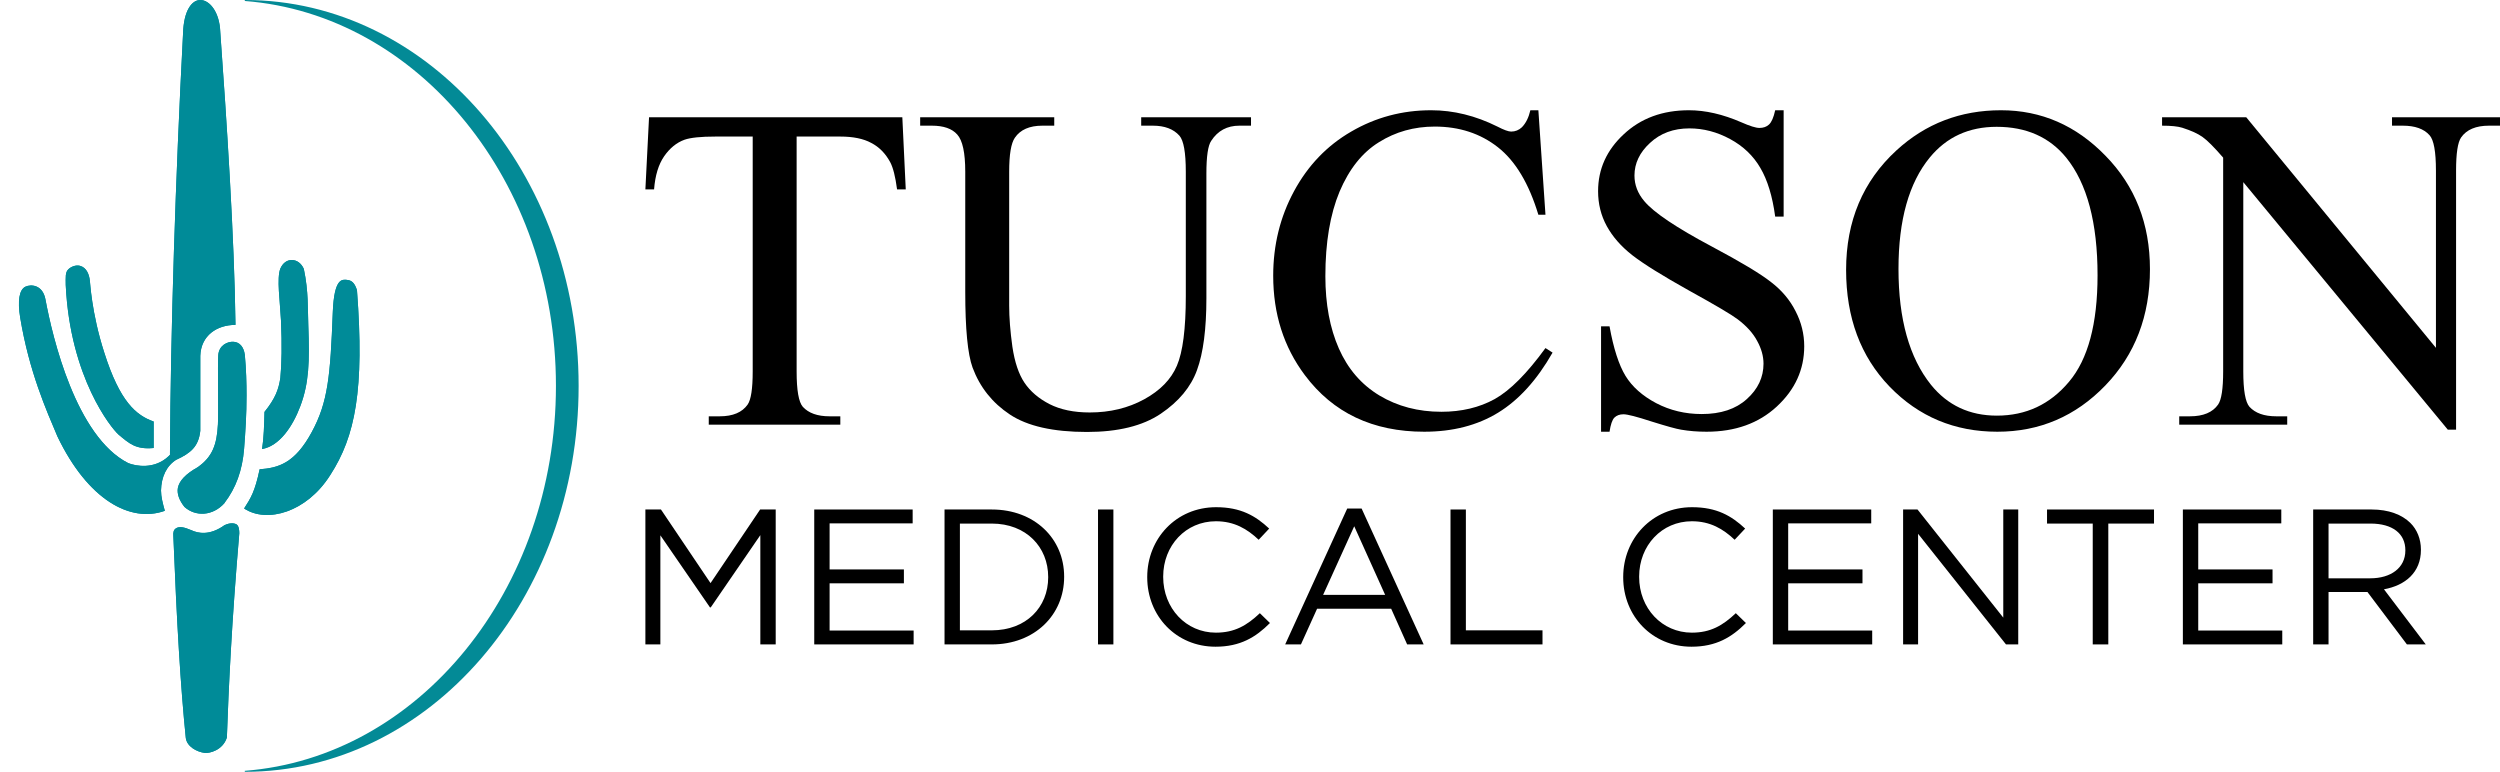 <svg width="149" height="46" viewBox="0 0 149 46" fill="none" xmlns="http://www.w3.org/2000/svg">
<g clip-path="url(#clip0_6256_20481)">
<path d="M14.59 0V0.059C24.947 0.861 33.134 10.823 33.134 23.001C33.134 35.177 24.947 45.139 14.59 45.941V46C25.578 46 34.486 35.703 34.486 23.001C34.486 10.299 25.577 0 14.59 0Z" fill="#038A96"/>
<path d="M10.519 27.396C11.361 27.006 11.836 26.619 11.938 25.674V21.206C11.977 19.996 12.926 19.363 14.035 19.363C13.973 14.2 13.502 7.069 13.13 1.925C13.09 0.715 12.491 0 11.938 0C11.444 0 10.95 0.613 10.91 1.988C10.459 10.595 10.169 19.691 10.13 26.986V27.108L10.048 27.19C9.205 27.99 8.095 27.783 7.641 27.6C4.536 26.022 3.136 20.14 2.705 17.825C2.54 16.985 1.862 16.923 1.513 17.087C1.144 17.27 1.039 17.926 1.203 18.93C1.737 22.148 2.767 24.464 3.426 26.019C5.237 29.788 7.766 31.182 9.824 30.444C9.702 30.014 9.597 29.604 9.597 29.233C9.616 28.413 9.926 27.757 10.522 27.39" fill="#008B98"/>
<path d="M7.041 25.881C7.7 26.435 8.092 26.803 9.159 26.701V25.123C8.108 24.756 7.143 23.936 6.218 21.026C5.438 18.609 5.375 16.765 5.355 16.723C5.316 16.375 5.171 15.945 4.759 15.84C4.513 15.778 4.226 15.902 4.081 16.044C3.877 16.227 3.917 16.535 3.917 16.985C4.183 22.538 6.653 25.53 7.041 25.878" fill="#008B98"/>
<path d="M13.377 29.978C14.055 29.095 14.447 28.033 14.549 26.74C14.631 25.694 14.694 24.69 14.694 23.565C14.694 22.827 14.674 22.03 14.592 21.148C14.529 20.675 14.282 20.39 13.913 20.37C13.564 20.35 13.051 20.573 13.008 21.171C12.965 21.767 13.028 24.47 12.988 25.29C12.926 26.501 12.659 27.236 11.773 27.852C11.075 28.243 10.683 28.653 10.601 29.082C10.538 29.43 10.683 29.82 10.993 30.211C11.651 30.804 12.679 30.765 13.38 29.984" fill="#008B98"/>
<path d="M17.901 24.201C18.415 22.827 18.457 21.577 18.375 19.386C18.336 18.422 18.395 17.378 18.108 16.027C17.963 15.699 17.697 15.496 17.387 15.496C17.101 15.496 16.854 15.679 16.709 16.007C16.482 16.581 16.689 17.953 16.748 19.12C16.811 20.514 16.788 21.744 16.709 22.522C16.607 23.198 16.422 23.732 15.764 24.549C15.744 25.326 15.724 26.107 15.619 26.763C16.646 26.579 17.43 25.451 17.901 24.201Z" fill="#008B98"/>
<path d="M20.677 16.68C20.41 16.66 19.916 16.535 19.834 18.605C19.689 22.417 19.547 23.975 18.579 25.756C17.572 27.619 16.584 27.888 15.474 27.97C15.188 29.322 14.941 29.692 14.549 30.306C15.905 31.208 18.293 30.532 19.692 28.298C21.174 26.002 21.727 23.237 21.276 17.297C21.131 16.824 20.927 16.703 20.68 16.683" fill="#008B98"/>
<path d="M13.396 31.29C12.491 31.946 11.793 31.782 11.401 31.598C10.97 31.415 10.68 31.352 10.476 31.497C10.354 31.579 10.311 31.723 10.331 31.946C10.535 37.109 10.762 40.94 11.072 43.974C11.134 44.486 11.71 44.814 12.224 44.877C12.471 44.896 13.275 44.732 13.522 43.955C13.624 41.045 13.808 37.07 14.262 31.785C14.262 31.602 14.243 31.355 14.098 31.254C13.953 31.172 13.706 31.152 13.4 31.293" fill="#008B98"/>
<path d="M10.519 27.396C11.361 27.006 11.836 26.619 11.938 25.674V21.206C11.977 19.996 12.926 19.363 14.035 19.363C13.973 14.2 13.502 7.069 13.13 1.925C13.09 0.715 12.491 0 11.938 0C11.444 0 10.95 0.613 10.91 1.988C10.459 10.595 10.169 19.691 10.13 26.986V27.108L10.048 27.19C9.205 27.99 8.095 27.783 7.641 27.6C4.536 26.022 3.136 20.14 2.705 17.825C2.54 16.985 1.862 16.923 1.513 17.087C1.144 17.27 1.039 17.926 1.203 18.93C1.737 22.148 2.767 24.464 3.426 26.019C5.237 29.788 7.766 31.182 9.824 30.444C9.702 30.014 9.597 29.604 9.597 29.233C9.616 28.413 9.926 27.757 10.522 27.39" fill="#008B98"/>
<path d="M7.041 25.881C7.7 26.435 8.092 26.803 9.159 26.701V25.123C8.108 24.756 7.143 23.936 6.218 21.026C5.438 18.609 5.375 16.765 5.355 16.723C5.316 16.375 5.171 15.945 4.759 15.84C4.513 15.778 4.226 15.902 4.081 16.044C3.877 16.227 3.917 16.535 3.917 16.985C4.183 22.538 6.653 25.53 7.041 25.878" fill="#008B98"/>
<path d="M13.377 29.978C14.055 29.095 14.447 28.033 14.549 26.74C14.631 25.694 14.694 24.69 14.694 23.565C14.694 22.827 14.674 22.03 14.592 21.148C14.529 20.675 14.282 20.39 13.913 20.37C13.564 20.35 13.051 20.573 13.008 21.171C12.965 21.767 13.028 24.47 12.988 25.29C12.926 26.501 12.659 27.236 11.773 27.852C11.075 28.243 10.683 28.653 10.601 29.082C10.538 29.43 10.683 29.82 10.993 30.211C11.651 30.804 12.679 30.765 13.38 29.984" fill="#008B98"/>
<path d="M17.901 24.201C18.415 22.827 18.457 21.577 18.375 19.386C18.336 18.422 18.395 17.378 18.108 16.027C17.963 15.699 17.697 15.496 17.387 15.496C17.101 15.496 16.854 15.679 16.709 16.007C16.482 16.581 16.689 17.953 16.748 19.12C16.811 20.514 16.788 21.744 16.709 22.522C16.607 23.198 16.422 23.732 15.764 24.549C15.744 25.326 15.724 26.107 15.619 26.763C16.646 26.579 17.43 25.451 17.901 24.201Z" fill="#008B98"/>
<path d="M20.677 16.68C20.41 16.66 19.916 16.535 19.834 18.605C19.689 22.417 19.547 23.975 18.579 25.756C17.572 27.619 16.584 27.888 15.474 27.97C15.188 29.322 14.941 29.692 14.549 30.306C15.905 31.208 18.293 30.532 19.692 28.298C21.174 26.002 21.727 23.237 21.276 17.297C21.131 16.824 20.927 16.703 20.68 16.683" fill="#008B98"/>
<path d="M13.396 31.29C12.491 31.946 11.793 31.782 11.401 31.598C10.97 31.415 10.68 31.352 10.476 31.497C10.354 31.579 10.311 31.723 10.331 31.946C10.535 37.109 10.762 40.94 11.072 43.974C11.134 44.486 11.71 44.814 12.224 44.877C12.471 44.896 13.275 44.732 13.522 43.955C13.624 41.045 13.808 37.07 14.262 31.785C14.262 31.602 14.243 31.355 14.098 31.254C13.953 31.172 13.706 31.152 13.4 31.293" fill="#008B98"/>
<path d="M128.859 6.99H133.877L145.182 20.732V10.166C145.182 9.04 145.055 8.337 144.8 8.058C144.464 7.679 143.932 7.49 143.205 7.49H142.564V6.99H149V7.49H148.345C147.564 7.49 147.009 7.724 146.682 8.193C146.482 8.481 146.382 9.139 146.382 10.166V25.61H145.891L133.7 10.855V22.137C133.7 23.263 133.823 23.965 134.068 24.245C134.414 24.623 134.946 24.812 135.664 24.812H136.318V25.312H129.882V24.812H130.523C131.314 24.812 131.873 24.578 132.2 24.11C132.4 23.821 132.5 23.164 132.5 22.137V9.395C131.964 8.774 131.555 8.364 131.273 8.166C131 7.968 130.596 7.783 130.059 7.612C129.796 7.531 129.396 7.49 128.859 7.49V6.99Z" fill="black"/>
<path d="M119.259 6.571C121.659 6.571 123.737 7.477 125.491 9.287C127.255 11.089 128.137 13.341 128.137 16.043C128.137 18.827 127.25 21.137 125.477 22.975C123.705 24.812 121.559 25.731 119.041 25.731C116.496 25.731 114.355 24.835 112.619 23.042C110.891 21.25 110.028 18.93 110.028 16.084C110.028 13.174 111.028 10.801 113.028 8.963C114.764 7.369 116.841 6.571 119.259 6.571ZM119 7.558C117.346 7.558 116.019 8.166 115.019 9.382C113.773 10.895 113.15 13.111 113.15 16.03C113.15 19.02 113.796 21.322 115.087 22.934C116.078 24.159 117.387 24.772 119.014 24.772C120.75 24.772 122.182 24.101 123.309 22.759C124.446 21.416 125.014 19.299 125.014 16.408C125.014 13.273 124.391 10.936 123.146 9.395C122.146 8.17 120.764 7.558 119 7.558Z" fill="black"/>
<path d="M106.305 6.571V12.908H105.801C105.637 11.692 105.341 10.724 104.914 10.003C104.496 9.283 103.896 8.711 103.114 8.287C102.332 7.864 101.523 7.652 100.687 7.652C99.742 7.652 98.96 7.941 98.342 8.517C97.723 9.085 97.414 9.733 97.414 10.463C97.414 11.021 97.61 11.53 98.001 11.99C98.564 12.665 99.905 13.566 102.023 14.692C103.751 15.611 104.928 16.318 105.555 16.813C106.191 17.3 106.678 17.876 107.014 18.543C107.36 19.209 107.532 19.907 107.532 20.637C107.532 22.024 106.987 23.222 105.896 24.231C104.814 25.231 103.419 25.731 101.71 25.731C101.173 25.731 100.669 25.691 100.196 25.609C99.914 25.564 99.328 25.402 98.437 25.123C97.555 24.835 96.996 24.691 96.76 24.691C96.532 24.691 96.351 24.758 96.214 24.893C96.087 25.028 95.992 25.308 95.928 25.731H95.423V19.448H95.928C96.164 20.763 96.483 21.75 96.882 22.407C97.282 23.056 97.892 23.596 98.71 24.029C99.537 24.461 100.442 24.677 101.423 24.677C102.56 24.677 103.455 24.38 104.11 23.785C104.773 23.191 105.105 22.488 105.105 21.677C105.105 21.227 104.978 20.772 104.723 20.313C104.478 19.853 104.091 19.426 103.564 19.029C103.21 18.759 102.242 18.187 100.66 17.313C99.078 16.43 97.951 15.728 97.278 15.205C96.614 14.683 96.11 14.107 95.764 13.476C95.419 12.845 95.246 12.152 95.246 11.395C95.246 10.08 95.755 8.949 96.773 8.004C97.792 7.049 99.087 6.571 100.66 6.571C101.642 6.571 102.682 6.81 103.782 7.288C104.291 7.513 104.651 7.625 104.86 7.625C105.096 7.625 105.287 7.558 105.432 7.423C105.587 7.279 105.71 6.995 105.801 6.571H106.305Z" fill="black"/>
<path d="M91.687 6.571L92.11 12.8H91.687C91.124 10.936 90.319 9.594 89.273 8.774C88.228 7.954 86.974 7.544 85.51 7.544C84.283 7.544 83.174 7.855 82.183 8.477C81.192 9.089 80.41 10.071 79.837 11.422C79.274 12.773 78.992 14.453 78.992 16.462C78.992 18.119 79.26 19.556 79.796 20.772C80.333 21.988 81.137 22.921 82.21 23.569C83.292 24.218 84.524 24.542 85.905 24.542C87.105 24.542 88.165 24.29 89.083 23.785C90.001 23.272 91.01 22.259 92.11 20.745L92.533 21.015C91.605 22.646 90.523 23.839 89.287 24.596C88.051 25.353 86.583 25.731 84.883 25.731C81.819 25.731 79.446 24.605 77.765 22.353C76.51 20.678 75.883 18.705 75.883 16.435C75.883 14.606 76.296 12.926 77.124 11.395C77.951 9.864 79.087 8.679 80.533 7.842C81.987 6.995 83.574 6.571 85.292 6.571C86.628 6.571 87.946 6.896 89.246 7.544C89.628 7.742 89.901 7.842 90.064 7.842C90.31 7.842 90.523 7.756 90.705 7.585C90.942 7.342 91.11 7.004 91.21 6.571H91.687Z" fill="black"/>
<path d="M68.015 7.49V6.99H74.56V7.49H73.865C73.137 7.49 72.578 7.792 72.187 8.396C71.996 8.675 71.901 9.323 71.901 10.341V17.773C71.901 19.61 71.715 21.038 71.342 22.056C70.978 23.065 70.256 23.934 69.174 24.664C68.101 25.384 66.638 25.745 64.783 25.745C62.765 25.745 61.233 25.398 60.188 24.704C59.142 24.011 58.401 23.078 57.965 21.907C57.674 21.106 57.529 19.601 57.529 17.394V10.233C57.529 9.107 57.37 8.368 57.051 8.017C56.742 7.666 56.238 7.49 55.538 7.49H54.842V6.99H62.833V7.49H62.124C61.36 7.49 60.815 7.729 60.488 8.206C60.26 8.531 60.147 9.206 60.147 10.233V18.218C60.147 18.93 60.21 19.745 60.338 20.664C60.474 21.583 60.715 22.299 61.06 22.812C61.406 23.326 61.901 23.749 62.547 24.083C63.201 24.416 64.001 24.583 64.947 24.583C66.156 24.583 67.237 24.321 68.192 23.799C69.147 23.276 69.796 22.61 70.142 21.799C70.496 20.979 70.674 19.597 70.674 17.651V10.233C70.674 9.089 70.546 8.373 70.292 8.085C69.938 7.688 69.41 7.49 68.71 7.49H68.015Z" fill="black"/>
<path d="M53.779 6.99L53.983 11.287H53.465C53.365 10.53 53.229 9.99 53.056 9.666C52.774 9.143 52.397 8.76 51.924 8.517C51.461 8.265 50.847 8.139 50.083 8.139H47.479V22.137C47.479 23.263 47.602 23.965 47.847 24.245C48.192 24.623 48.724 24.812 49.442 24.812H50.083V25.312H42.242V24.812H42.897C43.679 24.812 44.233 24.578 44.561 24.11C44.761 23.821 44.861 23.164 44.861 22.137V8.139H42.638C41.774 8.139 41.161 8.202 40.797 8.328C40.324 8.499 39.92 8.828 39.583 9.314C39.247 9.801 39.047 10.458 38.983 11.287H38.465L38.683 6.99H53.779Z" fill="black"/>
<path d="M137.865 38.407V30.366H141.354C142.351 30.366 143.151 30.665 143.661 31.171C144.055 31.561 144.287 32.124 144.287 32.755V32.779C144.287 34.111 143.359 34.892 142.084 35.122L144.576 38.407H143.452L141.099 35.282H138.781V38.407H137.865ZM138.781 34.467H141.273C142.49 34.467 143.359 33.847 143.359 32.813V32.79C143.359 31.802 142.594 31.205 141.284 31.205H138.781V34.467Z" fill="black"/>
<path d="M130.099 38.407V30.366H135.965V31.193H131.015V33.938H135.443V34.766H131.015V37.58H136.023V38.407H130.099Z" fill="black"/>
<path d="M124.727 38.407V31.205H122.003V30.366H128.379V31.205H125.655V38.407H124.727Z" fill="black"/>
<path d="M113.425 38.407V30.366H114.283L119.395 36.81V30.366H120.287V38.407H119.557L114.318 31.814V38.407H113.425Z" fill="black"/>
<path d="M105.66 38.407V30.366H111.525V31.193H106.576V33.938H111.004V34.766H106.576V37.58H111.583V38.407H105.66Z" fill="black"/>
<path d="M100.811 38.544C98.47 38.544 96.743 36.718 96.743 34.409V34.386C96.743 32.112 98.458 30.229 100.846 30.229C102.318 30.229 103.199 30.745 104.011 31.503L103.385 32.17C102.701 31.526 101.936 31.067 100.835 31.067C99.038 31.067 97.693 32.514 97.693 34.363V34.386C97.693 36.247 99.049 37.706 100.835 37.706C101.947 37.706 102.678 37.281 103.454 36.546L104.057 37.132C103.211 37.981 102.283 38.544 100.811 38.544Z" fill="black"/>
<path d="M86.45 38.407V30.366H87.366V37.568H91.933V38.407H86.45Z" fill="black"/>
<path d="M76.597 38.406L80.294 30.309H81.152L84.85 38.406H83.865L82.914 36.281H78.498L77.536 38.406H76.597ZM78.857 35.455H82.555L80.712 31.366L78.857 35.455Z" fill="black"/>
<path d="M72.444 38.544C70.102 38.544 68.375 36.718 68.375 34.409V34.386C68.375 32.112 70.091 30.229 72.479 30.229C73.951 30.229 74.832 30.745 75.643 31.503L75.017 32.17C74.333 31.526 73.568 31.067 72.467 31.067C70.67 31.067 69.326 32.514 69.326 34.363V34.386C69.326 36.247 70.682 37.706 72.467 37.706C73.58 37.706 74.31 37.281 75.087 36.546L75.689 37.132C74.843 37.981 73.916 38.544 72.444 38.544Z" fill="black"/>
<path d="M65.442 38.407V30.366H66.358V38.407H65.442Z" fill="black"/>
<path d="M56.294 38.407V30.366H59.111C61.661 30.366 63.423 32.101 63.423 34.364V34.386C63.423 36.649 61.661 38.407 59.111 38.407H56.294ZM59.111 31.205H57.21V37.568H59.111C61.162 37.568 62.472 36.19 62.472 34.409V34.386C62.472 32.606 61.162 31.205 59.111 31.205Z" fill="black"/>
<path d="M48.529 38.407V30.366H54.394V31.193H49.444V33.938H53.872V34.766H49.444V37.58H54.452V38.407H48.529Z" fill="black"/>
<path d="M38.465 38.407V30.366H39.393L42.348 34.754L45.304 30.366H46.232V38.407H45.316V31.894L42.36 36.201H42.314L39.358 31.905V38.407H38.465Z" fill="black"/>
</g>
<defs>
<clipPath id="clip0_6256_20481">
<rect width="149" height="46" fill="white"/>
</clipPath>
</defs>
</svg>
